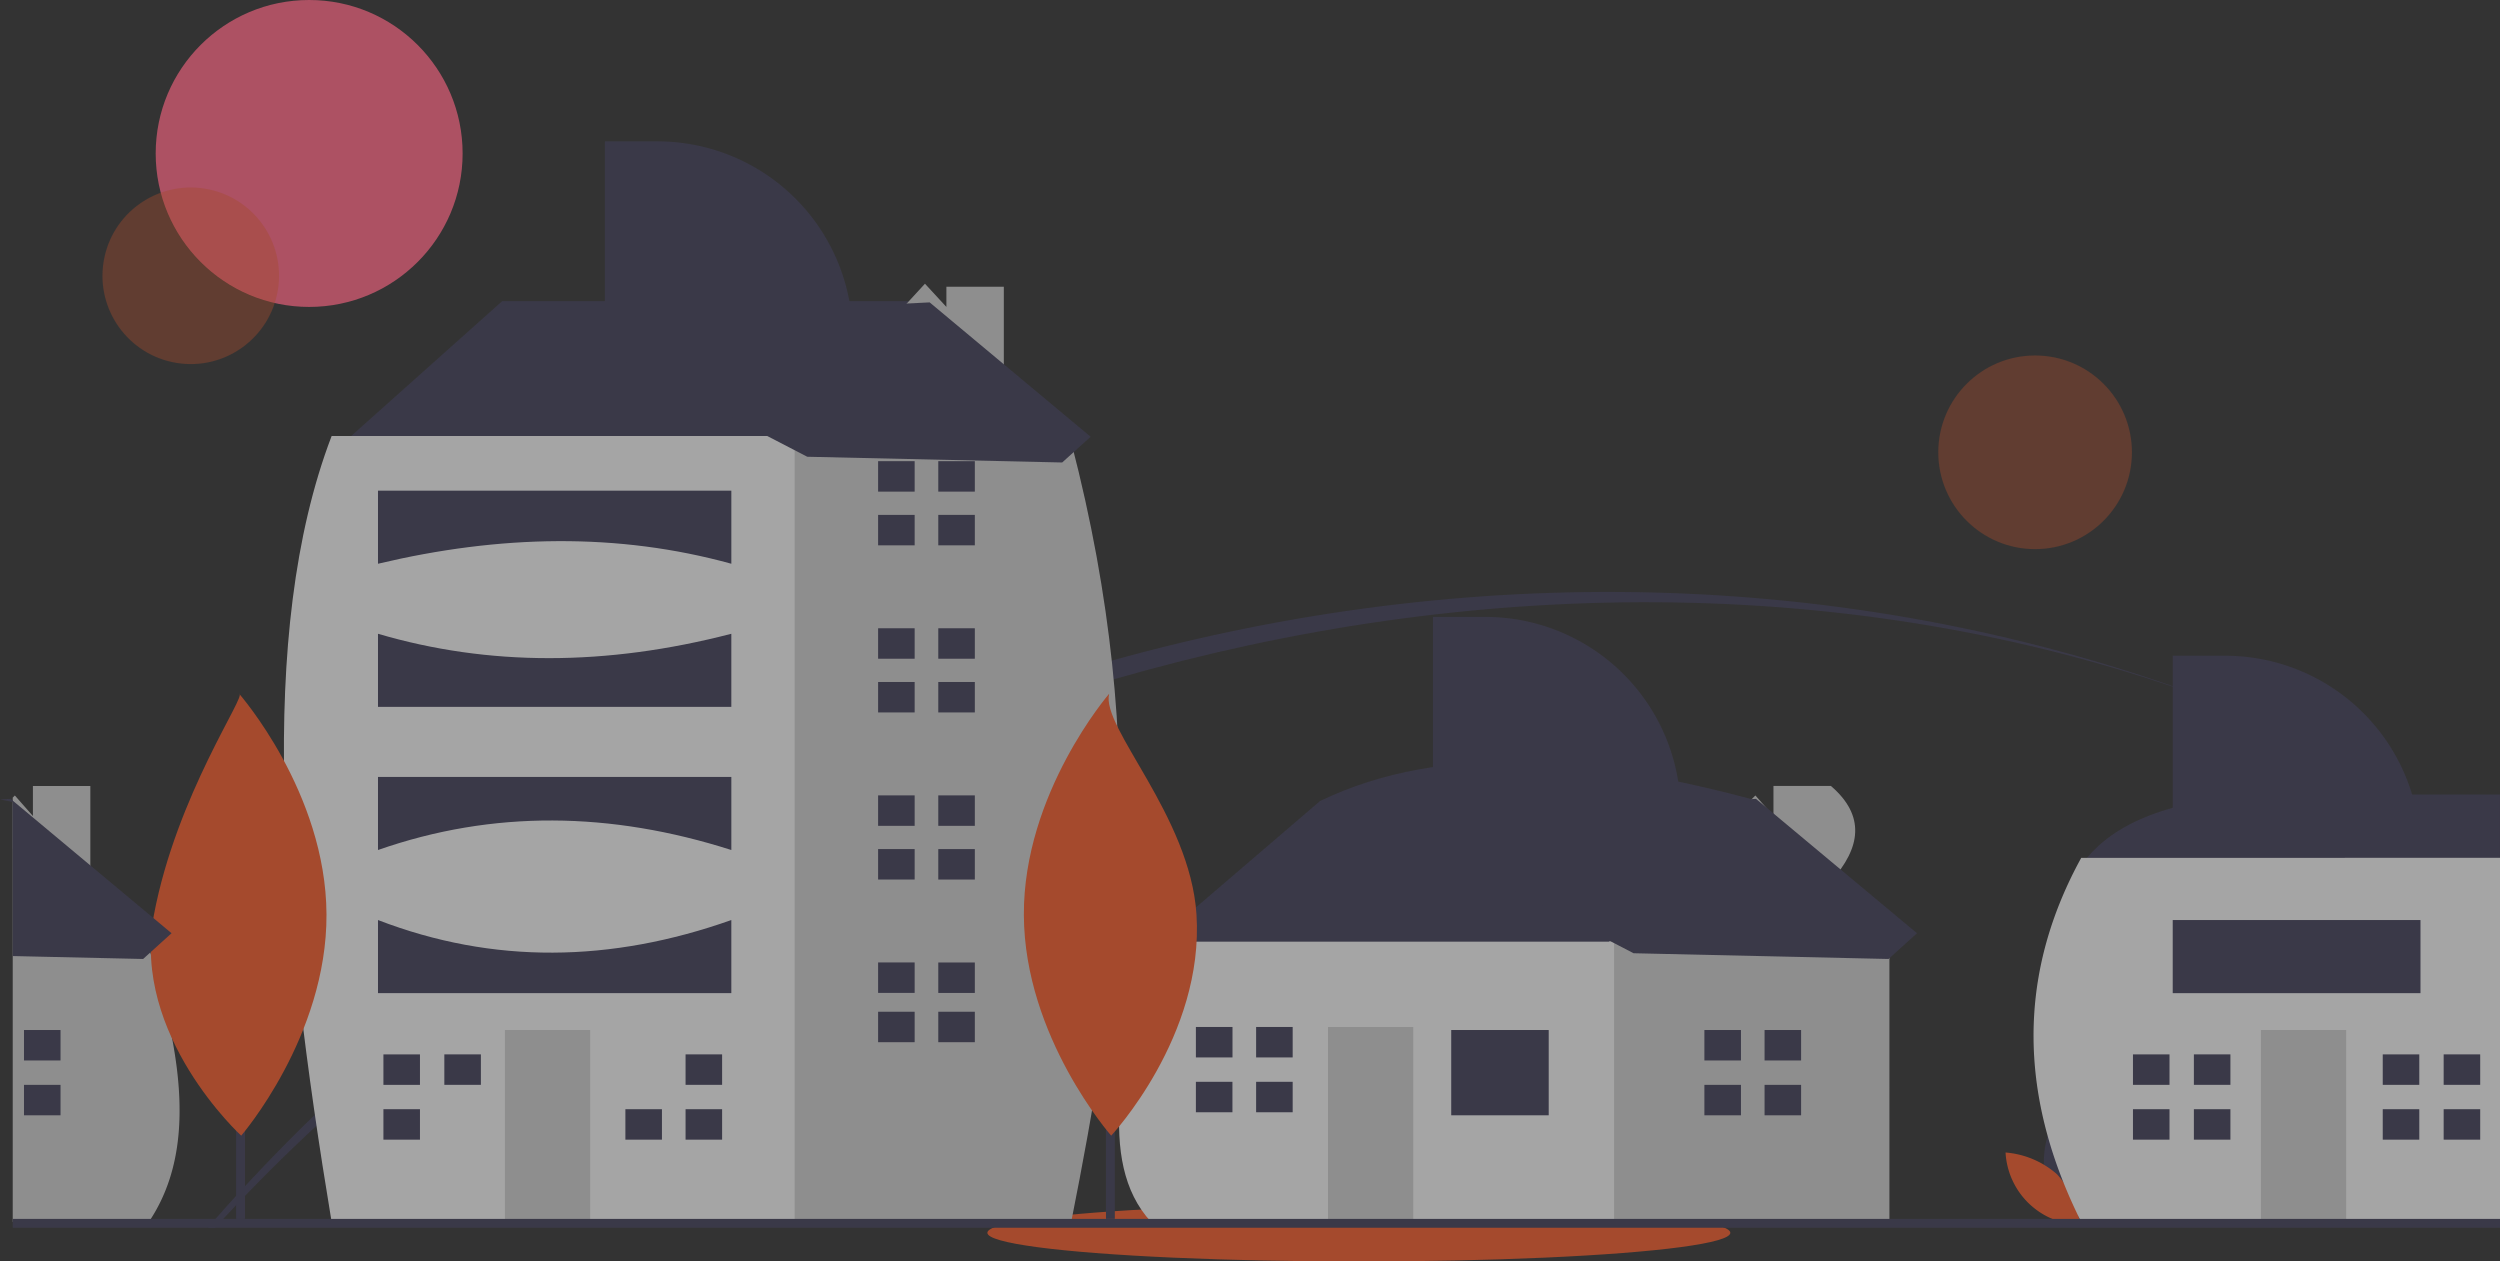 <svg xmlns="http://www.w3.org/2000/svg" width="218" height="110" viewBox="0 0 218 110">
  <rect x="0" y="0" width="218" height="110" fill="#333333" stroke="none"/>
  <g id="Who_we_serve_header_illustration" data-name="Who we serve header illustration" transform="translate(0 -70)" opacity="0.6">
    <circle id="Ellipse_870" data-name="Ellipse 870" cx="13.382" cy="13.382" r="13.382" transform="translate(13.576 70)" fill="#ff6584"/>
    <ellipse id="Ellipse_871" data-name="Ellipse 871" cx="32.393" cy="2.501" rx="32.393" ry="2.501" transform="translate(86.099 174.999)" fill="#f15a29"/>
    <circle id="Ellipse_872" data-name="Ellipse 872" cx="7.699" cy="7.699" r="7.699" transform="translate(7.801 100.415) rotate(-80.783)" fill="#f15a29" opacity="0.4"/>
    <path id="Path_26962" data-name="Path 26962" d="M536.548,489.029c-59.719-22.727-132.555-.57-174.607,44.754-.239.254-.478.512-.709.77h-.641c.22-.258.448-.516.672-.77C404.187,485.012,476.055,465.574,536.548,489.029Z" transform="translate(-342.474 -357.495)" fill="#3f3d56"/>
    <path id="Path_26963" data-name="Path 26963" d="M840.9,512.394a144.764,144.764,0,0,0-16.568-7.538A131.5,131.5,0,0,1,840.9,512.394Z" transform="translate(-630.255 -372.45)" fill="#3f3d56"/>
    <circle id="Ellipse_873" data-name="Ellipse 873" cx="8.444" cy="8.444" r="8.444" transform="translate(169.017 100.997)" fill="#f15a29" opacity="0.4"/>
    <path id="Path_26964" data-name="Path 26964" d="M783.326,604.54a7.754,7.754,0,0,0,2.888,3.906,6.675,6.675,0,0,0-2.363-8.735A7.753,7.753,0,0,0,783.326,604.54Z" transform="translate(-604.926 -431.638)" fill="#3f3d56"/>
    <path id="Path_26965" data-name="Path 26965" d="M778.988,607.886A7.754,7.754,0,0,1,781,612.309,6.675,6.675,0,0,1,774.513,606,7.752,7.752,0,0,1,778.988,607.886Z" transform="translate(-599.629 -435.502)" fill="#f15a29"/>
    <path id="Path_26966" data-name="Path 26966" d="M316.625,525.12v3.721l-.185.2v-3.96C316.5,525.093,316.563,525.109,316.625,525.12Z" transform="translate(-315.33 -385.001)" fill="#3f3d56"/>
    <path id="Path_26967" data-name="Path 26967" d="M328.482,560.782c-.054.089-.112.177-.17.266H316.44v-37l.185-.185,1.575,1.791v-2.619h5.008v8.313l5.058,5.743.046.054c.062.193.119.385.177.578a.014.014,0,0,0,0,.008,68.321,68.321,0,0,1,1.864,7.392C331.459,551.01,331.294,556.41,328.482,560.782Z" transform="translate(-315.33 -384.496)" fill="#ccc"/>
    <rect id="Rectangle_49709" data-name="Rectangle 49709" width="3.187" height="2.656" transform="translate(2.091 159.817)" fill="#3f3d56"/>
    <rect id="Rectangle_49710" data-name="Rectangle 49710" width="3.187" height="2.656" transform="translate(2.091 164.599)" fill="#3f3d56"/>
    <path id="Path_26968" data-name="Path 26968" d="M579.6,535.131l-1.594-2.656,14.874-12.75c11-5.293,24.252-3.766,38.249,0v3.718l-13.812,14.875-15.937,3.187Z" transform="translate(-477.771 -379.877)" fill="#3f3d56"/>
    <path id="Path_26969" data-name="Path 26969" d="M694.524,531.343c2.641-2.938,3.008-5.732,0-8.312h-5.008v2.621l-1.576-1.791-12.75,12.75-2.125,2.125-2.656,10.625,4.781,11.687h24.437V537.142Z" transform="translate(-534.87 -384.496)" fill="#ccc"/>
    <path id="Path_26970" data-name="Path 26970" d="M573.557,558.283h40.374V582.72H573.557C568.672,577.435,571.21,567.8,573.557,558.283Z" transform="translate(-473.183 -406.168)" fill="#f2f2f2"/>
    <rect id="Rectangle_49711" data-name="Rectangle 49711" width="8.5" height="7.437" transform="translate(126.547 159.817)" fill="#3f3d56"/>
    <rect id="Rectangle_49712" data-name="Rectangle 49712" width="7.437" height="16.999" transform="translate(115.801 159.552)" fill="#ccc"/>
    <path id="Path_26971" data-name="Path 26971" d="M277.292,310.92v-2.656H274.1v2.656h3.187Z" transform="translate(-169.818 -148.712)" fill="#3f3d56"/>
    <path id="Path_26972" data-name="Path 26972" d="M277.026,320.675H274.1v2.656h3.187v-2.656Z" transform="translate(-169.818 -156.342)" fill="#3f3d56"/>
    <rect id="Rectangle_49713" data-name="Rectangle 49713" width="3.187" height="2.656" transform="translate(109.534 159.552)" fill="#3f3d56"/>
    <rect id="Rectangle_49714" data-name="Rectangle 49714" width="3.187" height="2.656" transform="translate(109.534 164.333)" fill="#3f3d56"/>
    <path id="Path_26973" data-name="Path 26973" d="M393.824,311.609v-2.656h-3.188v2.656h3.188Z" transform="translate(-242.013 -149.136)" fill="#3f3d56"/>
    <path id="Path_26974" data-name="Path 26974" d="M393.558,321.365h-2.922v2.656h3.188v-2.656Z" transform="translate(-242.013 -156.766)" fill="#3f3d56"/>
    <rect id="Rectangle_49715" data-name="Rectangle 49715" width="3.187" height="2.656" transform="translate(153.87 159.817)" fill="#3f3d56"/>
    <rect id="Rectangle_49716" data-name="Rectangle 49716" width="3.187" height="2.656" transform="translate(153.87 164.599)" fill="#3f3d56"/>
    <path id="Path_26975" data-name="Path 26975" d="M77.727,155.422,75.071,153.3l14.874-13.281h37.717V151.7l-24.437,16.468Z" transform="translate(-46.153 -43.76)" fill="#3f3d56"/>
    <path id="Path_26976" data-name="Path 26976" d="M493.073,416.792v-7.185h-5.008v1.76l-1.869-2.025-12.218,13.281L469.2,425.81l-7.413,54.162,11.18,11.18h25.982c3.981-20.026,7.138-40.6,0-68Z" transform="translate(-405.54 -314.601)" fill="#ccc"/>
    <path id="Path_26977" data-name="Path 26977" d="M381.988,443.819h40.374v68.529H381.988C377.57,485.725,375.413,461.036,381.988,443.819Z" transform="translate(-353.07 -335.797)" fill="#f2f2f2"/>
    <rect id="Rectangle_49717" data-name="Rectangle 49717" width="7.437" height="16.734" transform="translate(44.029 159.817)" fill="#ccc"/>
    <path id="Path_26978" data-name="Path 26978" d="M89.98,317.126V314.47H86.793v2.656H89.98Z" transform="translate(-53.359 -152.527)" fill="#3f3d56"/>
    <path id="Path_26979" data-name="Path 26979" d="M89.715,326.881H86.793v2.656H89.98v-2.656Z" transform="translate(-53.359 -160.158)" fill="#3f3d56"/>
    <rect id="Rectangle_49718" data-name="Rectangle 49718" width="3.187" height="2.656" transform="translate(38.746 161.942)" fill="#3f3d56"/>
    <path id="Path_26980" data-name="Path 26980" d="M146.257,326.881h-2.922v2.656h3.187v-2.656Z" transform="translate(-88.801 -160.158)" fill="#3f3d56"/>
    <rect id="Rectangle_49719" data-name="Rectangle 49719" width="3.187" height="2.656" transform="translate(59.781 161.942)" fill="#3f3d56"/>
    <rect id="Rectangle_49720" data-name="Rectangle 49720" width="3.187" height="2.656" transform="translate(59.781 166.723)" fill="#3f3d56"/>
    <path id="Path_26981" data-name="Path 26981" d="M204.443,179.218v-2.656h-3.187v2.656h3.187Z" transform="translate(-124.685 -66.348)" fill="#3f3d56"/>
    <path id="Path_26982" data-name="Path 26982" d="M204.178,188.974h-2.922v2.656h3.187v-2.656Z" transform="translate(-124.685 -74.076)" fill="#3f3d56"/>
    <rect id="Rectangle_49721" data-name="Rectangle 49721" width="3.187" height="2.656" transform="translate(81.818 110.214)" fill="#3f3d56"/>
    <rect id="Rectangle_49722" data-name="Rectangle 49722" width="3.187" height="2.656" transform="translate(81.818 114.897)" fill="#3f3d56"/>
    <path id="Path_26983" data-name="Path 26983" d="M204.443,217.832v-2.656h-3.187v2.656h3.187Z" transform="translate(-124.685 -90.391)" fill="#3f3d56"/>
    <path id="Path_26984" data-name="Path 26984" d="M204.178,227.588h-2.922v2.656h3.187v-2.656Z" transform="translate(-124.685 -98.119)" fill="#3f3d56"/>
    <rect id="Rectangle_49723" data-name="Rectangle 49723" width="3.187" height="2.656" transform="translate(81.818 124.785)" fill="#3f3d56"/>
    <rect id="Rectangle_49724" data-name="Rectangle 49724" width="3.187" height="2.656" transform="translate(81.818 129.469)" fill="#3f3d56"/>
    <path id="Path_26985" data-name="Path 26985" d="M204.443,256.446V253.79h-3.187v2.656h3.187Z" transform="translate(-124.685 -114.433)" fill="#3f3d56"/>
    <path id="Path_26986" data-name="Path 26986" d="M204.178,266.2h-2.922v2.656h3.187V266.2Z" transform="translate(-124.685 -122.161)" fill="#3f3d56"/>
    <rect id="Rectangle_49725" data-name="Rectangle 49725" width="3.187" height="2.656" transform="translate(81.818 139.357)" fill="#3f3d56"/>
    <rect id="Rectangle_49726" data-name="Rectangle 49726" width="3.187" height="2.656" transform="translate(81.818 144.041)" fill="#3f3d56"/>
    <path id="Path_26987" data-name="Path 26987" d="M204.443,295.06V292.4h-3.187v2.656h3.187Z" transform="translate(-124.685 -138.475)" fill="#3f3d56"/>
    <path id="Path_26988" data-name="Path 26988" d="M204.178,304.816h-2.922v2.656h3.187v-2.656Z" transform="translate(-124.685 -146.592)" fill="#3f3d56"/>
    <rect id="Rectangle_49727" data-name="Rectangle 49727" width="3.187" height="2.656" transform="translate(81.818 153.929)" fill="#3f3d56"/>
    <rect id="Rectangle_49728" data-name="Rectangle 49728" width="3.187" height="2.656" transform="translate(81.818 158.224)" fill="#3f3d56"/>
    <path id="Path_26989" data-name="Path 26989" d="M400.352,452.783h30.812v6.375c-9.876-2.726-20.175-2.53-30.812,0Z" transform="translate(-367.391 -339.999)" fill="#3f3d56"/>
    <path id="Path_26990" data-name="Path 26990" d="M400.352,485.881q14.425,4.25,30.811,0v6.375H400.352Z" transform="translate(-367.391 -360.616)" fill="#3f3d56"/>
    <path id="Path_26991" data-name="Path 26991" d="M400.352,518.979h30.812v6.375c-10.5-3.353-20.782-3.511-30.812,0Z" transform="translate(-367.391 -381.233)" fill="#3f3d56"/>
    <path id="Path_26992" data-name="Path 26992" d="M400.352,552.077c10.049,3.873,20.328,3.711,30.811,0v6.375H400.352Z" transform="translate(-367.391 -401.85)" fill="#3f3d56"/>
    <path id="Path_26993" data-name="Path 26993" d="M806.5,523.326h21.649v10.431l-1.934.6-6.433,2.008-10.093-2.338L799.611,531.7l-5.323-1.233-2.658-.983C793.841,526.446,797.863,524.059,806.5,523.326Z" transform="translate(-610.152 -384.041)" fill="#3f3d56"/>
    <path id="Path_26994" data-name="Path 26994" d="M821.517,539.3V571.05H785c-.012-.02-.019-.037-.031-.057v0a.478.478,0,0,0-.031-.064q-.855-1.721-1.533-3.434c-3.833-9.661-3.417-19.066,1.595-28.192Z" transform="translate(-603.517 -394.498)" fill="#f2f2f2"/>
    <rect id="Rectangle_49729" data-name="Rectangle 49729" width="7.437" height="16.734" transform="translate(197.15 159.817)" fill="#ccc"/>
    <path id="Path_26995" data-name="Path 26995" d="M492.98,317.126V314.47h-3.187v2.656h3.187Z" transform="translate(-303.799 -152.527)" fill="#3f3d56"/>
    <path id="Path_26996" data-name="Path 26996" d="M492.715,326.881h-2.922v2.656h3.187v-2.656Z" transform="translate(-303.799 -160.158)" fill="#3f3d56"/>
    <rect id="Rectangle_49730" data-name="Rectangle 49730" width="3.187" height="2.656" transform="translate(191.306 161.942)" fill="#3f3d56"/>
    <rect id="Rectangle_49731" data-name="Rectangle 49731" width="3.187" height="2.656" transform="translate(191.306 166.723)" fill="#3f3d56"/>
    <path id="Path_26997" data-name="Path 26997" d="M549.522,317.126V314.47h-3.187v2.656h3.187Z" transform="translate(-338.56 -152.527)" fill="#3f3d56"/>
    <path id="Path_26998" data-name="Path 26998" d="M549.257,326.881h-2.922v2.656h3.187v-2.656Z" transform="translate(-338.56 -160.158)" fill="#3f3d56"/>
    <rect id="Rectangle_49732" data-name="Rectangle 49732" width="3.187" height="2.656" transform="translate(213.087 161.942)" fill="#3f3d56"/>
    <rect id="Rectangle_49733" data-name="Rectangle 49733" width="3.187" height="2.656" transform="translate(213.087 166.723)" fill="#3f3d56"/>
    <path id="Path_26999" data-name="Path 26999" d="M812.353,491.326h4.578a17.027,17.027,0,0,1,17.027,17.027H812.353Z" transform="translate(-622.892 -364.145)" fill="#3f3d56"/>
    <path id="Path_27000" data-name="Path 27000" d="M452.353,371.326h4.579a17.027,17.027,0,0,1,17.027,17.027H452.353Z" transform="translate(-399.608 -288.999)" fill="#3f3d56"/>
    <path id="Path_27001" data-name="Path 27001" d="M642.353,482.326h4.578a17.027,17.027,0,0,1,17.027,17.027H642.353Z" transform="translate(-517.403 -358.531)" fill="#3f3d56"/>
    <rect id="Rectangle_49734" data-name="Rectangle 49734" width="21.605" height="6.375" transform="translate(189.461 150.228)" fill="#3f3d56"/>
    <rect id="Rectangle_49735" data-name="Rectangle 49735" width="216.89" height="0.77" transform="translate(1.11 176.288)" fill="#3f3d56"/>
    <rect id="Rectangle_49736" data-name="Rectangle 49736" width="0.77" height="30.432" transform="translate(20.59 145.854)" fill="#3f3d56"/>
    <path id="Path_27002" data-name="Path 27002" d="M363.018,521.4c.049,10.641-7.438,19.3-7.438,19.3s-9.588-8.776-7.615-19.233c1.984-10.517,8.166-19.258,7.438-19.3C355.4,502.171,362.969,510.762,363.018,521.4Z" transform="translate(-334.548 -371.671)" fill="#f15a29"/>
    <rect id="Rectangle_49737" data-name="Rectangle 49737" width="0.77" height="30.432" transform="translate(96.442 145.854)" fill="#3f3d56"/>
    <path id="Path_27003" data-name="Path 27003" d="M563.444,521.4c.694,10.619-7.438,19.3-7.438,19.3s-7.566-8.592-7.615-19.233,7.438-19.3,7.438-19.3C555.1,505.088,562.882,512.812,563.444,521.4Z" transform="translate(-459.111 -371.671)" fill="#f15a29"/>
    <path id="Path_27004" data-name="Path 27004" d="M125.513,141.676l33.465-1.637,14.038,11.718L170.534,154l-22.23-.5Z" transform="translate(-77.912 -43.671)" fill="#3f3d56"/>
    <path id="Path_27005" data-name="Path 27005" d="M328.518,536.08l-1.8,1.629-.22.2-.458.416-11.367-.254V524.639q-.555-.121-1.109-.231l.921-.046.189.158,1.76,1.468,5.008,4.183,5.593,4.669Z" transform="translate(-313.56 -384.702)" fill="#3f3d56"/>
    <path id="Path_27006" data-name="Path 27006" d="M315.513,256.676l33.465-1.637,14.038,11.718L360.534,269l-22.23-.5Z" transform="translate(-195.854 -115.377)" fill="#3f3d56"/>
  </g>
</svg>
